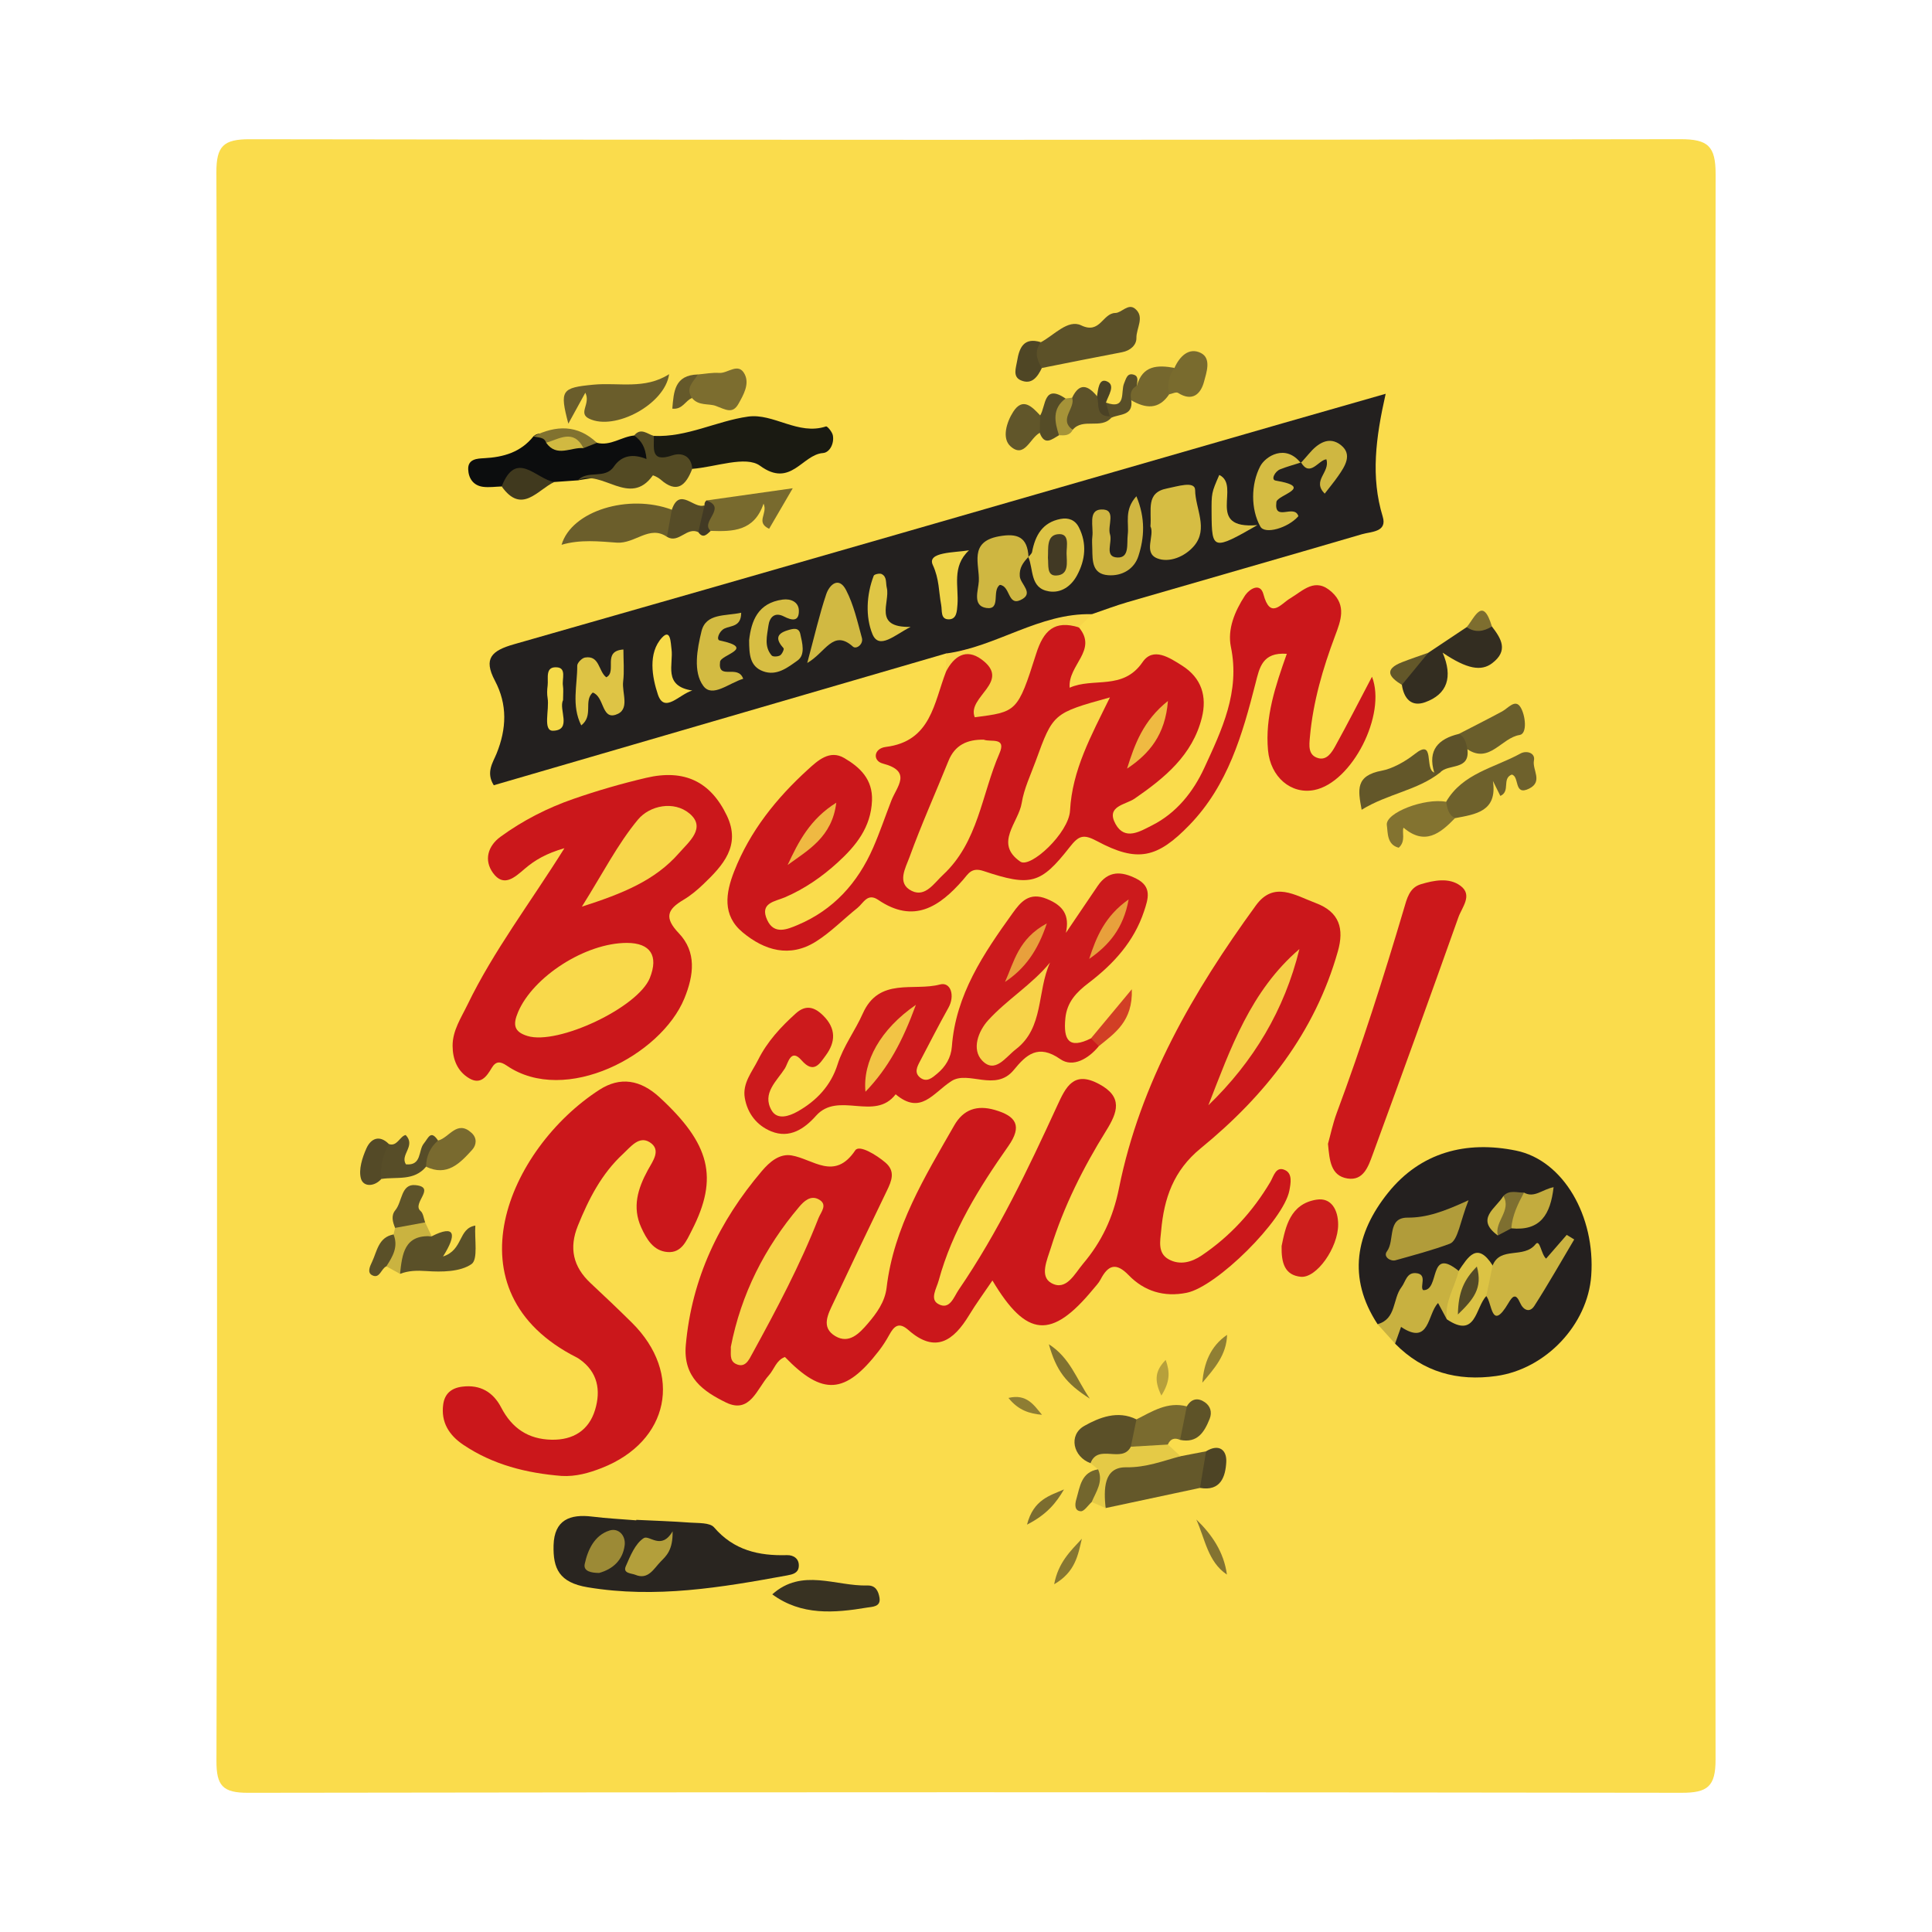<?xml version="1.0" encoding="iso-8859-1"?>
<!-- Generator: Adobe Illustrator 27.0.0, SVG Export Plug-In . SVG Version: 6.00 Build 0)  -->
<svg version="1.1" id="Layer_1" xmlns="http://www.w3.org/2000/svg" xmlns:xlink="http://www.w3.org/1999/xlink" x="0px" y="0px"
	 viewBox="0 0 500 500" style="enable-background:new 0 0 500 500;" xml:space="preserve">
<g>
	<path style="fill:#FADC4C;" d="M56.157,249.775c0-68.381,0.101-136.762-0.156-205.142c-0.026-6.866,1.865-8.611,8.658-8.599
		c123.395,0.204,246.79,0.211,370.185-0.011c7.183-0.013,9.168,1.783,9.156,9.076c-0.224,136.761-0.217,273.523-0.014,410.284
		c0.01,6.963-2.079,8.602-8.787,8.591c-123.669-0.191-247.338-0.191-371.007,0.003c-6.531,0.01-8.196-1.823-8.175-8.24
		C56.242,387.083,56.157,318.429,56.157,249.775z"/>
	<path style="fill:#CB171B;" d="M256.84,331.39c-2.118,3.131-4.209,5.963-6.027,8.961c-3.999,6.596-8.703,10.059-15.729,3.853
		c-2.497-2.205-3.738-0.95-4.97,1.306c-0.783,1.433-1.684,2.822-2.683,4.114c-8.711,11.27-14.549,11.644-24.29,1.569
		c-2.254,0.814-2.762,3.179-4.166,4.746c-3.075,3.432-4.86,10.077-11.102,7.018c-5.721-2.804-11.146-6.433-10.386-14.876
		c1.558-17.325,8.623-31.999,19.685-45.024c1.974-2.324,4.55-4.571,7.695-4.031c5.612,0.963,11.114,6.667,16.471-1.315
		c1.038-1.548,5.48,1.178,7.799,3.154c2.685,2.287,1.605,4.777,0.344,7.378c-4.649,9.591-9.231,19.214-13.767,28.858
		c-1.389,2.954-3.363,6.435,0.485,8.701c3.54,2.085,6.19-0.709,8.358-3.229c2.324-2.702,4.464-5.656,4.893-9.309
		c1.84-15.687,9.918-28.751,17.512-42.02c2.365-4.131,5.89-5.317,10.477-3.997c5.534,1.592,7.204,4.113,3.5,9.387
		c-7.556,10.756-14.504,21.893-18.007,34.771c-0.552,2.03-2.335,4.782-0.164,6.038c3.024,1.75,4.088-1.815,5.327-3.626
		c10.23-14.952,17.969-31.261,25.51-47.656c2.237-4.864,4.237-9.154,10.838-5.612c6.242,3.35,4.792,7.307,1.822,12.09
		c-5.926,9.54-10.962,19.553-14.311,30.324c-0.954,3.07-2.962,7.337,0.101,9.076c3.884,2.204,6.08-2.429,8.242-4.985
		c4.786-5.659,7.751-11.857,9.294-19.54c5.485-27.304,19.247-50.934,35.438-73.2c4.631-6.369,10.127-2.612,15.476-0.608
		c6.224,2.331,7.362,6.719,5.743,12.462c-5.944,21.081-18.909,37.454-35.485,50.996c-7.099,5.8-9.517,13-10.258,21.349
		c-0.231,2.599-0.992,5.798,1.974,7.414c2.883,1.571,5.905,0.745,8.519-1.018c7.368-4.97,13.222-11.37,17.758-19.014
		c0.882-1.485,1.45-4.282,3.916-3.023c1.822,0.93,1.378,3.344,1.013,5.252c-1.47,7.699-18.805,24.896-26.587,26.451
		c-5.848,1.169-10.961-0.386-15.014-4.573c-3.261-3.369-5.304-2.618-7.249,1.108c-0.498,0.954-1.291,1.761-1.987,2.604
		C272.145,346.653,265.672,346.207,256.84,331.39z"/>
	<path style="fill:#23201F;" d="M244.807,169.13c-39.024,11.369-78.048,22.739-117.017,34.092c-2.097-3.319-0.217-5.89,0.708-8.164
		c2.629-6.465,2.855-12.729-0.413-18.898c-3.052-5.761-0.845-7.776,4.943-9.427c66.497-18.961,132.923-38.177,199.368-57.319
		c8.294-2.389,16.597-4.75,26.214-7.502c-2.571,11.402-3.897,21.538-0.765,31.783c1.235,4.04-3.005,3.866-5.342,4.552
		c-20.196,5.924-40.434,11.701-60.645,17.573c-3.133,0.91-6.19,2.081-9.282,3.132c-9.477,2.157-17.765,7.741-27.387,9.492
		C251.751,169.07,248.348,170.104,244.807,169.13z"/>
	<path style="fill:#CB171B;" d="M279.214,162.361c4.984,5.96-2.886,9.714-2.387,15.62c6.115-2.745,13.79,0.804,18.87-6.625
		c2.723-3.982,6.935-1.183,10.218,0.896c5.065,3.207,6.499,7.977,5.12,13.492c-2.424,9.692-9.61,15.565-17.383,20.927
		c-2.368,1.633-7.563,1.91-4.93,6.622c2.431,4.351,6.395,1.834,9.389,0.329c6.354-3.193,10.699-8.683,13.571-14.917
		c4.531-9.833,9.28-19.678,6.874-31.274c-0.948-4.568,0.995-9.218,3.568-13.19c1.206-1.862,4.021-3.575,4.85-0.448
		c1.753,6.611,4.528,2.484,6.883,1.085c3.445-2.047,6.503-5.6,10.813-1.651c3.832,3.512,2.321,7.403,0.848,11.322
		c-3.184,8.469-5.704,17.116-6.514,26.168c-0.189,2.111-0.555,4.762,2.182,5.495c2.196,0.589,3.476-1.479,4.363-3.084
		c3.269-5.912,6.337-11.935,9.521-17.992c3.809,9.807-5.189,27.368-14.907,29.313c-6.038,1.208-11.376-3.359-12.006-10.296
		c-0.78-8.589,1.903-16.602,4.864-24.946c-6.339-0.472-7.065,3.592-8.081,7.573c-3.394,13.299-7.155,26.44-17.094,36.711
		c-8.344,8.624-13.464,9.807-23.972,4.17c-3.526-1.891-4.719-1.39-7.042,1.576c-7.495,9.569-10.075,10.26-22.32,6.174
		c-3.107-1.037-3.936,0.753-5.267,2.277c-6.105,6.992-12.754,11.462-21.974,5.193c-2.783-1.892-3.822,0.86-5.361,2.09
		c-3.62,2.891-6.902,6.296-10.796,8.733c-6.739,4.216-13.27,2.285-18.924-2.416c-5.31-4.415-4.388-10.184-2.182-15.8
		c4.084-10.397,10.904-18.89,19.07-26.327c2.584-2.354,5.643-5.198,9.421-2.979c4.031,2.368,7.403,5.48,7.171,11.039
		c-0.289,6.926-4.147,11.67-8.881,15.991c-4.062,3.708-8.542,6.803-13.627,9c-2.568,1.11-6.664,1.413-4.609,5.888
		c1.789,3.896,5.226,2.397,7.855,1.294c9.266-3.887,15.567-10.881,19.548-19.979c1.749-3.998,3.143-8.151,4.725-12.222
		c1.424-3.665,5.486-7.585-2.211-9.591c-2.663-0.694-2.406-3.901,0.782-4.298c11.725-1.458,12.436-11.41,15.596-19.527
		c1.306-5.519,4.901-6.862,9.69-4.724c7.896,3.525,1.316,8.701,1.204,13.808c4.424-0.476,6.334-3.424,7.897-6.875
		c1.571-3.469,2.348-7.299,4.254-10.571C270.535,160.881,274.205,158.783,279.214,162.361z"/>
	<path style="fill:#CB171B;" d="M145.327,381.97c-9.093-0.733-17.76-2.894-25.444-8.074c-3.641-2.455-5.801-5.805-5.186-10.399
		c0.373-2.789,2.074-4.264,4.906-4.627c4.695-0.602,8.04,1.423,10.106,5.399c2.791,5.373,7.017,8.216,13.057,8.331
		c5.582,0.106,9.637-2.431,11.24-7.733c1.522-5.033,0.717-9.788-4.029-13.11c-0.224-0.157-0.453-0.31-0.696-0.433
		c-33.88-17.09-17.651-54.09,5.819-69.273c5.376-3.477,10.618-2.663,15.627,1.961c13.03,12.029,15.318,20.743,8.317,34.391
		c-1.377,2.685-2.63,5.894-6.259,5.627c-3.662-0.27-5.444-3.296-6.834-6.356c-2.397-5.277-0.881-10.084,1.704-14.848
		c1.236-2.278,3.601-5.244,0.492-7.214c-2.772-1.756-4.939,1.202-6.911,3.023c-5.561,5.138-8.885,11.674-11.681,18.577
		c-2.342,5.781-1.235,10.639,3.286,14.86c3.597,3.358,7.166,6.747,10.665,10.206c13.332,13.18,9.724,30.772-7.76,37.63
		C152.447,381.204,148.999,382.188,145.327,381.97z"/>
	<path style="fill:#CB171B;" d="M146.072,219.517c-4.697,1.34-7.653,3.081-10.288,5.34c-2.598,2.227-5.459,4.879-8.219,1.03
		c-2.323-3.24-1.374-6.902,1.985-9.349c5.775-4.207,12.128-7.446,18.847-9.779c6.171-2.142,12.483-3.967,18.843-5.459
		c9.827-2.304,16.624,0.932,20.86,9.76c3.736,7.788-1.01,12.932-6.093,17.79c-1.57,1.501-3.282,2.932-5.142,4.034
		c-4.149,2.46-5.044,4.586-1.191,8.629c4.632,4.861,3.91,10.836,1.447,16.861c-6.017,14.72-30.779,27.79-45.955,17.422
		c-1.724-1.178-2.858-1.207-3.941,0.631c-1.315,2.231-2.878,4.377-5.815,2.628c-3.07-1.828-4.258-4.941-4.28-8.364
		c-0.025-3.974,2.199-7.254,3.855-10.673C127.736,246.074,137.168,233.742,146.072,219.517z"/>
	<path style="fill:#CC1A1C;" d="M284.371,270.745c-2.643,3.254-6.725,5.624-9.956,3.364c-5.753-4.023-8.841-1.125-12.028,2.775
		c-4.755,5.819-11.763,0.057-16.168,2.907c-4.79,3.099-7.923,8.883-14.423,3.41c-5.418,7.107-14.858-0.919-20.622,5.569
		c-2.944,3.313-6.78,5.986-11.588,4.021c-3.724-1.522-6.15-4.629-6.835-8.652c-0.648-3.805,1.883-6.723,3.45-9.857
		c2.358-4.717,5.881-8.53,9.765-12.021c2.562-2.302,4.807-1.702,7.12,0.612c3.331,3.333,3.181,6.821,0.607,10.289
		c-1.534,2.066-3.067,4.904-6.268,1.224c-2.795-3.213-3.49,0.857-4.279,2.096c-2.092,3.288-6.029,6.461-3.45,10.894
		c1.475,2.536,4.534,1.503,6.688,0.295c4.914-2.756,8.645-6.705,10.373-12.183c1.499-4.752,4.551-8.721,6.514-13.153
		c4.224-9.536,13.202-5.727,19.98-7.55c2.794-0.751,3.958,2.884,2.202,6.021c-2.535,4.528-4.89,9.157-7.305,13.751
		c-0.771,1.465-1.671,3.089,0.058,4.381c1.683,1.258,3.107-0.058,4.32-1.065c2.175-1.805,3.601-4.142,3.815-7.012
		c1-13.457,8.219-24.092,15.737-34.555c2.071-2.882,4.259-5.539,8.818-3.683c4.279,1.742,5.964,4.224,4.958,8.799
		c2.743-4.051,5.486-8.102,8.231-12.152c2.719-4.012,6.174-3.826,10.036-1.852c4.054,2.072,3.04,5.16,1.954,8.43
		c-2.61,7.858-7.914,13.637-14.309,18.511c-3.163,2.41-5.655,4.958-6.057,9.222c-0.517,5.478,0.83,8.056,6.636,5.144
		C284.07,268.345,284.749,269.016,284.371,270.745z"/>
	<path style="fill:#24201F;" d="M356.515,342.695c-7.893-12.026-5.633-23.594,2.704-33.992c8.44-10.526,20.266-13.567,33.163-10.92
		c12.214,2.507,20.534,16.994,19.426,32.357c-0.915,12.688-11.743,24.168-24.556,25.967c-10.063,1.413-18.937-0.99-26.204-8.371
		c-0.714-2.814-1.338-5.707,2.974-5.794c2.582-0.052,3.88-1.495,5.077-3.44c2.732-4.436,4.686-1.615,6.665,0.76
		c5.845,3.25,4.979-4.831,8.697-5.149c8.204,3.028,11.517,1.556,18.097-8.041c1.086-0.139-0.612-1.552-0.01-0.638
		c-5.415,0.932-11.015,0.901-16.185,3.108c-3.358-2.341-6.03-0.879-8.524,1.556c-2.699-0.008-4.468,1.352-5.868,3.599
		c-0.805,1.292-2.163,3.386-3.697,2.328c-4.563-3.145-4.667,1.027-6.066,3.243C360.892,341.351,360.461,344.957,356.515,342.695z"/>
	<path style="fill:#CC181B;" d="M343.681,296.018c0.64-2.285,1.244-5.232,2.28-8.019c6.459-17.364,12.093-34.995,17.354-52.751
		c0.778-2.626,1.398-5.514,4.418-6.415c3.407-1.016,7.274-1.782,10.228,0.4c3.263,2.41,0.391,5.57-0.525,8.148
		c-7.289,20.524-14.709,41.001-22.202,61.452c-1.101,3.006-2.364,6.808-6.488,6.161
		C344.372,304.307,344.084,300.294,343.681,296.018z"/>
	<path style="fill:#292520;" d="M164.677,393.336c4.623,0.224,9.252,0.364,13.866,0.71c2.152,0.162,5.163-0.039,6.259,1.236
		c5.105,5.938,11.558,7.395,18.878,7.186c1.674-0.048,3.249,0.931,3.035,3.022c-0.168,1.635-1.598,1.968-2.97,2.22
		c-17.076,3.131-34.037,6.005-51.633,3.081c-7.419-1.233-9.01-4.86-8.848-10.883c0.176-6.556,4.232-8.13,10.015-7.412
		c3.778,0.47,7.592,0.653,11.389,0.965C164.671,393.419,164.674,393.378,164.677,393.336z"/>
	<path style="fill:#1A1A12;" d="M169.203,112.812c8.576,0.407,16.207-3.842,24.371-4.994c6.643-0.938,12.961,4.936,20.197,2.539
		c0.327-0.108,1.598,1.41,1.767,2.297c0.403,2.113-0.806,4.462-2.551,4.592c-5.416,0.403-8.332,9.116-16.286,3.293
		c-3.681-2.694-11.568,0.355-17.549,0.8c-2.076-0.427-4.151-0.862-6.267-1.054C167.575,119.805,166.504,117.236,169.203,112.812z"/>
	<path style="fill:#0C0D0E;" d="M129.842,125.896c-1.617,0.047-3.261,0.302-4.844,0.092c-2.501-0.332-3.741-2.189-3.83-4.511
		c-0.104-2.705,2.354-2.805,4.079-2.892c5.05-0.257,9.525-1.54,12.809-5.663c1.38-1.217,2.722-0.538,4.065,0.071
		c2.56,1.524,5.415,1.212,8.207,1.287c1.371,0.328,2.834-0.512,4.164,0.323c3.508,0.89,6.352-1.588,9.624-1.896
		c3.719-0.462,3.716,2.66,4.075,4.77c0.452,2.66-2.315,2.319-3.863,3.171c-4.626,2.549-9.78,2.773-14.789,3.665
		c-2.036,0.144-4.071,0.287-6.107,0.431C138.965,125.868,134.109,122.412,129.842,125.896z"/>
	<path style="fill:#F7D54A;" d="M279.214,162.361c-6.33-1.935-9.146,0.792-11.072,6.875c-4.776,15.085-5.06,14.995-15.88,16.39
		c-2.133-5.348,9.694-9.179,1.72-14.998c-3.957-2.888-7.082-0.811-9.133,3.148c-0.014-1.549-0.028-3.097-0.042-4.646
		c13.043-1.714,24.17-10.533,37.77-10.178C281.456,160.088,280.335,161.225,279.214,162.361z"/>
	<path style="fill:#5C5128;" d="M269.382,88.564c3.415-1.812,7.001-6.01,10.43-4.359c4.923,2.37,5.524-3.159,8.846-3.208
		c1.618-0.024,3.311-2.58,5.105-1.095c2.573,2.13,0.289,5.032,0.34,7.56c0.037,1.816-1.54,3.279-3.708,3.688
		c-6.931,1.309-13.843,2.715-20.762,4.084C266.156,93.138,265.754,90.927,269.382,88.564z"/>
	<path style="fill:#CC1D1C;" d="M331.678,322.475c1.002-4.91,2.191-10.935,9.069-12.008c3.811-0.595,5.564,2.686,5.566,6.454
		c0.002,5.965-5.594,13.948-9.702,13.507C332.485,329.983,331.589,326.879,331.678,322.475z"/>
	<path style="fill:#332D21;" d="M369.646,168.929c3.31-2.208,6.62-4.417,9.93-6.625c2.156-0.851,4.32-1.423,6.529-0.166
		c2.423,3.143,4.338,6.247,0.077,9.492c-2.82,2.147-6.477,1.572-12.827-2.719c2.719,6.336,1.186,10.761-4.513,12.82
		c-3.605,1.302-5.517-0.97-6.035-4.489C362.512,172.354,366.882,171.302,369.646,168.929z"/>
	<path style="fill:#6B5E2B;" d="M172.608,138.927c-4.542-3.118-8.242,1.84-12.987,1.508c-4.401-0.308-9.421-0.888-14.288,0.556
		c2.599-8.831,17.397-13.257,28.53-9.076C176.138,134.734,174.353,136.827,172.608,138.927z"/>
	<path style="fill:#64582A;" d="M310.559,385.071c-8.144,1.738-16.288,3.477-24.432,5.215c-2.757-7.705-0.898-10.912,6.684-12.27
		c4.229-0.757,8.474-0.855,12.721-1.149c2.201-0.425,4.402-0.85,6.603-1.275C314.268,379.193,312.767,382.191,310.559,385.071z"/>
	<path style="fill:#6A5D2B;" d="M151.482,101.636c-1.688,3.074-2.963,5.394-4.396,8.003c-2.291-8.682-1.783-9.292,6.488-10.084
		c6.504-0.623,13.286,1.328,19.593-2.719c-1.077,7.808-14.065,14.717-20.687,11.523
		C149.486,106.914,152.954,104.549,151.482,101.636z"/>
	<path style="fill:#C8B140;" d="M356.515,342.695c4.897-1.341,3.858-6.539,6.182-9.571c1.098-1.432,1.306-3.846,3.763-3.636
		c3.104,0.266,0.874,3.529,1.853,4.398c4.47,0.217,1.215-11.441,9.185-4.983c2.047,4.927-0.443,8.743-3.069,12.526
		c-0.713-1.33-1.426-2.66-2.255-4.208c-2.813,2.83-2.106,11.156-9.587,6.184c-0.513,1.443-1.025,2.887-1.538,4.33
		C359.537,346.055,358.026,344.375,356.515,342.695z"/>
	<path style="fill:#534A23;" d="M149.539,124.313c2.497-2.773,7.018-0.177,9.323-3.552c2.037-2.982,5.036-3.358,8.449-1.967
		c-0.259-3.127-1.382-4.808-3.195-6.088c1.741-2.144,3.4-0.369,5.087,0.105c0.172,3.001-1.067,7.041,4.787,5.046
		c2.41-0.821,4.95,0.084,5.162,3.481c-1.651,4.262-3.919,6.57-8.262,2.706c-0.55-0.49-1.876-1.094-1.94-1.003
		C162.971,131.429,155.806,121.275,149.539,124.313z"/>
	<path style="fill:#383222;" d="M199.864,412.614c7.701-6.884,16.391-2.062,24.645-2.291c2.131-0.059,2.813,1.506,3.095,3.112
		c0.431,2.456-1.852,2.377-3.176,2.599C215.884,417.466,207.394,418.149,199.864,412.614z"/>
	<path style="fill:#6E612C;" d="M374.249,207.506c4.293-7.407,12.531-8.793,19.236-12.49c1.567-0.864,3.898-0.192,3.5,1.783
		c-0.488,2.419,2.429,5.476-1.255,7.297c-4.027,1.991-2.423-3.249-4.505-3.633c-2.602,1.057-0.261,4.331-2.936,5.522
		c-0.646-1.301-1.284-2.584-1.922-3.868c1.189,7.919-4.465,8.612-9.807,9.621C373.259,211.707,373.526,209.731,374.249,207.506z"/>
	<path style="fill:#5A5028;" d="M111.721,319.95c6.139-3.11,6.564-0.52,2.935,5.225c5.295-1.705,3.874-7.248,8.358-7.996
		c-0.243,3.519,0.766,8.761-0.998,9.975c-2.945,2.027-7.704,2.064-11.622,1.798c-2.474-0.168-4.637-0.134-6.872,0.726
		C101.805,321.331,104.211,318.476,111.721,319.95z"/>
	<path style="fill:#635729;" d="M372.695,199.939c-5.876,4.63-13.516,5.453-20.302,9.624c-0.954-5.153-1.67-8.836,5.284-10.128
		c2.402-0.446,5.712-2.113,8.456-4.292c5.338-4.24,2.451,3.912,5.043,4.788C371.686,199.107,372.193,199.147,372.695,199.939z"/>
	<path style="fill:#786A2E;" d="M182.815,129.519c7.08-1.001,14.159-2.002,22.349-3.16c-2.511,4.308-4.308,7.391-6.116,10.492
		c-3.616-1.729-0.25-3.945-1.443-6.508c-2.415,7.168-7.978,7.254-13.67,7.048C179.636,135.325,184.977,131.888,182.815,129.519z"/>
	<path style="fill:#5B5028;" d="M282.231,378.665c-4.496-1.604-5.817-7.286-1.586-9.659c3.813-2.138,8.628-4.101,13.467-1.671
		c2.002,2.183,1.277,4.46,0.25,6.751C291.746,379.372,286.335,377.285,282.231,378.665z"/>
	<path style="fill:#837330;" d="M374.249,207.506c0.317,1.657,0.559,3.355,2.31,4.231c-3.862,3.997-7.831,7.143-13.318,2.471
		c-0.515,1.031,0.682,3.478-1.251,5.182c-3.109-0.782-2.798-3.943-3.078-5.834C358.436,210.342,368.75,206.444,374.249,207.506z"/>
	<path style="fill:#7C6D2F;" d="M180.629,96.909c1.84-0.151,3.695-0.524,5.515-0.397c2.236,0.155,4.977-2.862,6.592,0.353
		c1.286,2.56-0.343,5.35-1.602,7.613c-1.534,2.756-3.296,1.531-5.923,0.558c-1.771-0.656-4.414,0.069-6.117-2.026
		C175.231,99.877,178.281,98.481,180.629,96.909z"/>
	<path style="fill:#E5CA46;" d="M282.231,378.665c1.948-5.154,8.179,0.175,10.422-4.256c3.037-2.864,6.166-4.151,9.581-0.562
		c1.099,1.007,2.198,2.014,3.297,3.021c-4.621,1.225-8.873,2.941-14.079,2.868c-5.944-0.083-5.79,5.811-5.326,10.55
		c-1.199-0.522-2.399-1.043-3.598-1.564c-1.999-3.32,0.402-5.779,1.655-8.463C283.533,379.727,282.882,379.196,282.231,378.665z"/>
	<path style="fill:#6A5E2B;" d="M377.551,189.937c3.74-1.934,7.503-3.824,11.208-5.822c1.552-0.837,3.349-3.276,4.711-1.149
		c1.329,2.077,1.861,6.928-0.181,7.246c-4.722,0.734-7.785,7.514-13.519,3.699C378.089,193.111,377.527,191.687,377.551,189.937z"/>
	<path style="fill:#7A6B2F;" d="M302.235,373.847c-3.194,0.187-6.388,0.373-9.582,0.561c0.487-2.357,0.973-4.714,1.459-7.072
		c4.1-2.07,8.063-4.671,13.035-3.369c2.322,3.474,0.646,6.147-1.741,8.677C303.948,371.99,302.883,372.368,302.235,373.847z"/>
	<path style="fill:#796B2E;" d="M303.952,95.209c1.342-3.004,3.765-5.397,6.829-3.856c2.778,1.397,1.452,5.058,0.82,7.432
		c-0.838,3.147-2.986,5.274-6.736,2.891c-0.486-0.309-1.51,0.228-2.285,0.373C300.01,99.162,300.703,96.929,303.952,95.209z"/>
	<path style="fill:#796A2F;" d="M113.368,295.169c2.9-0.682,4.898-5.493,8.707-1.947c1.45,1.35,1.223,3.137,0.116,4.356
		c-3.162,3.48-6.473,6.977-11.927,4.358C108.841,298.553,109.76,296.245,113.368,295.169z"/>
	<path style="fill:#574D28;" d="M113.368,295.169c-2.068,1.782-3.063,4.055-3.105,6.766c-3.109,3.784-7.59,2.571-11.571,3.176
		c-2.748-3.745-1.836-6.7,1.951-9.035c2.134,0.751,2.831-2.046,4.35-2.337c2.723,2.862-1.545,5.084,0.056,7.588
		c4.176,0.402,3.157-3.604,4.639-5.391C110.869,294.513,111.45,292.287,113.368,295.169z"/>
	<path style="fill:#75672E;" d="M303.952,95.209c-1.512,2.068-1.904,4.36-1.373,6.839c-2.71,4.052-6.118,3.678-9.803,1.547
		c-1.472-2.012-1.728-3.555,1.454-3.774C295.688,94.528,299.607,94.42,303.952,95.209z"/>
	<path style="fill:#61562A;" d="M269.085,112.018c-2.535,1.325-3.925,6.708-7.538,3.515c-2.366-2.091-1.015-6.329,0.671-8.958
		c2.481-3.869,4.889-1.302,6.983,0.939C270.423,109.047,270.431,110.55,269.085,112.018z"/>
	<path style="fill:#5D5229;" d="M287.602,108.113c-2.696,3.071-7.329-0.053-9.992,3.122c-5.639-2.674-1.989-5.505-0.141-8.306
		c1.907-4.015,4.11-3.206,6.435-0.394c1.62,1.183,1.345,3.709,3.304,4.652C287.341,107.495,287.472,107.804,287.602,108.113z"/>
	<path style="fill:#40391E;" d="M129.842,125.896c3.741-9.684,8.969-1.839,13.59-1.152
		C139.046,126.83,135.024,133.193,129.842,125.896z"/>
	<path style="fill:#564C27;" d="M172.608,138.927c0.419-2.336,0.838-4.672,1.256-7.01c2.055-6.046,5.749-0.012,8.47-1.151
		c0.721,2.611-0.458,4.781-1.617,6.955C177.738,136.274,175.645,140.775,172.608,138.927z"/>
	<path style="fill:#5D5229;" d="M377.551,189.937c1.643,0.819,1.862,2.433,2.218,3.973c0.697,5.592-5.023,3.659-7.073,6.03
		c-0.506-0.007-1.013-0.009-1.519-0.007C369.425,194.13,372.211,191.219,377.551,189.937z"/>
	<path style="fill:#5E5329;" d="M102.252,317.779c-0.624-1.546-1.107-3.174,0.071-4.598c1.794-2.167,1.449-6.833,5.153-6.476
		c5.593,0.539-1.008,4.689,1.372,6.704c0.713,0.603,0.803,1.941,1.179,2.942C107.655,318.027,105.436,320.532,102.252,317.779z"/>
	<path style="fill:#5E5328;" d="M305.406,372.643c0.581-2.892,1.161-5.784,1.742-8.676c1.193-2.039,2.915-2.305,4.703-1.042
		c1.404,0.993,1.887,2.57,1.207,4.268C311.681,370.633,309.895,373.549,305.406,372.643z"/>
	<path style="fill:#544A27;" d="M100.643,296.077c-1.6,2.807-2.308,5.806-1.951,9.035c-1.856,2.077-4.672,2.072-5.28-0.095
		c-0.65-2.319,0.343-5.412,1.413-7.815C95.927,294.726,98.143,293.552,100.643,296.077z"/>
	<path style="fill:#4D4425;" d="M310.559,385.071c0.525-3.16,1.051-6.319,1.576-9.479c3.341-2.045,5.391-0.35,5.223,2.787
		C317.157,382.129,315.922,386.01,310.559,385.071z"/>
	<path style="fill:#CAB340;" d="M102.252,317.779c2.591-0.475,5.183-0.951,7.774-1.426c0.565,1.199,1.13,2.398,1.695,3.598
		c-7.151-0.479-7.631,4.661-8.198,9.728c-1.179-0.651-2.358-1.301-3.537-1.952c-1.673-3.269,0.834-5.596,1.862-8.257
		C101.983,318.906,102.118,318.342,102.252,317.779z"/>
	<path style="fill:#D23F25;" d="M284.371,270.745c-0.676-0.674-1.351-1.348-2.027-2.022c3.15-3.786,6.3-7.572,10.57-12.703
		C293.2,264.313,288.522,267.367,284.371,270.745z"/>
	<path style="fill:#4F4625;" d="M269.382,88.564c-1.761,2.293-1.09,4.494,0.251,6.671c-1.108,2.293-2.591,4.421-5.441,3.193
		c-2.181-0.94-1.252-3.223-0.967-4.985C263.784,89.995,264.956,87.191,269.382,88.564z"/>
	<path style="fill:#554C27;" d="M269.085,112.018c0.039-1.5,0.078-3.001,0.116-4.503c1.517-2.471,0.826-8.25,6.572-4.386
		c-0.8,3.129-1.117,6.345-1.707,9.512C272.251,113.667,270.339,115.462,269.085,112.018z"/>
	<path style="fill:#837331;" d="M309.603,393.245c4.012,3.862,7.133,8.396,7.919,14.251
		C312.576,404.187,311.89,398.3,309.603,393.245z"/>
	<path style="fill:#907F33;" d="M317.567,345.457c-0.15,5.288-3.365,8.779-6.404,12.387
		C311.568,352.817,313.227,348.417,317.567,345.457z"/>
	<path style="fill:#817230;" d="M271.443,347.892c5.497,3.511,7.109,8.965,10.593,14.069
		C275.838,358.007,273.359,354.71,271.443,347.892z"/>
	<path style="fill:#5A5028;" d="M101.848,319.469c1.295,3.184-0.215,5.736-1.862,8.257c-1.366,0.601-1.693,3.29-3.645,2.321
		c-1.405-0.697-0.595-2.329-0.048-3.49C97.602,323.78,97.926,320.206,101.848,319.469z"/>
	<path style="fill:#73662D;" d="M284.184,380.258c1.415,3.205-0.513,5.758-1.655,8.463c-0.946,0.85-1.939,2.445-2.827,2.389
		c-1.629-0.103-1.556-1.742-1.151-3.116C279.509,384.744,279.784,381.002,284.184,380.258z"/>
	<path style="fill:#635729;" d="M369.646,168.929c-2.279,2.771-4.558,5.542-6.838,8.313c-3.272-1.991-4.754-3.991,0.057-5.874
		C365.101,170.494,367.384,169.739,369.646,168.929z"/>
	<path style="fill:#7C6D2F;" d="M275.362,385.467c-2.041,3.493-4.447,6.498-9.573,9.106
		C267.469,388.051,271.746,387.05,275.362,385.467z"/>
	<path style="fill:#81722F;" d="M154.492,114.602c-1.163,0.457-2.326,0.913-3.488,1.37c-2.952-2.311-6.468-0.699-9.653-1.387
		c-0.559-1.621-2.132-1.237-3.295-1.664C143.887,110.036,149.445,109.821,154.492,114.602z"/>
	<path style="fill:#594F28;" d="M294.23,99.82c-1.596,0.829-1.808,2.192-1.455,3.773c0.533,4.089-3.028,3.494-5.173,4.52
		c0,0-0.384-0.36-0.384-0.36c-1.06-0.982-2.946-1.731-1-3.558c5.419,1.94,3.735-2.795,4.709-5.019
		c0.513-1.171,0.785-2.802,2.577-2.175C294.796,97.453,294.25,98.8,294.23,99.82z"/>
	<path style="fill:#877731;" d="M279.984,398.222c-0.983,4.152-1.664,8.622-7.165,11.779
		C273.871,404.377,277.04,401.405,279.984,398.222z"/>
	<path style="fill:#A69338;" d="M274.066,112.641c-1.124-3.475-1.83-6.874,1.708-9.512c0.565-0.066,1.131-0.133,1.696-0.199
		c0.916,2.754-3.591,5.6,0.141,8.306C276.862,112.795,275.458,112.704,274.066,112.641z"/>
	<path style="fill:#65592A;" d="M180.629,96.909c-1.135,1.877-3.357,3.481-1.535,6.101c-1.729,0.633-2.411,3.04-5.1,2.751
		C174.366,101.329,174.577,97.072,180.629,96.909z"/>
	<path style="fill:#8E7D33;" d="M269.668,366.151c-3.178-0.29-6.098-1.125-8.681-4.368
		C265.726,360.646,267.585,363.657,269.668,366.151z"/>
	<path style="fill:#B7A03B;" d="M300.563,361.172c-2.002-4.147-1.502-6.526,1.118-9.229
		C302.823,355.132,302.799,357.588,300.563,361.172z"/>
	<path style="fill:#7E6E2F;" d="M386.106,162.138c-2.145,1.296-4.313,1.685-6.529,0.166
		C381.69,159.792,383.726,154.203,386.106,162.138z"/>
	<path style="fill:#4B4225;" d="M286.218,104.196c0.335,1.187,0.669,2.374,1.002,3.559c-3.818-0.019-2.645-3.203-3.315-5.219
		c0.301-1.737,0.462-4.72,2.535-3.851C288.794,99.673,286.839,102.308,286.218,104.196z"/>
	<path style="fill:#423A24;" d="M180.716,137.721c0.539-2.318,1.078-4.636,1.617-6.955c-0.057-0.5,0.104-0.916,0.482-1.248
		c5.523,1.891-1.72,5.599,1.121,7.872C182.943,138.279,181.985,139.508,180.716,137.721z"/>
	<path style="fill:#F7D349;" d="M189.134,348.583c2.673-13.698,8.752-25.697,17.706-36.273c1.227-1.449,2.909-2.992,4.927-1.974
		c2.632,1.328,0.672,3.348,0.067,4.894c-4.764,12.185-10.907,23.71-17.179,35.163c-0.828,1.511-1.802,3.783-4.234,2.576
		C188.683,352.106,189.23,350.139,189.134,348.583z"/>
	<path style="fill:#F6CF48;" d="M336.288,245.612c-3.861,15.761-11.885,29.162-23.569,40.439
		C318.443,271.382,323.657,256.432,336.288,245.612z"/>
	<path style="fill:#D6BD43;" d="M297.73,136.215c0.376-4.235-1.307-8.738,4.314-9.809c2.582-0.492,7.229-2.067,7.255,0.434
		c0.049,4.771,3.497,9.99-0.278,14.446c-2.374,2.802-6.46,4.446-9.55,3.208C295.804,143.024,298.913,138.518,297.73,136.215z"/>
	<path style="fill:#CFB741;" d="M266.132,144.166c-1.343,1.391-2.388,2.825-2.21,4.986c0.171,2.076,3.926,4.46,0.124,6.167
		c-3.261,1.464-2.585-3.699-5.283-3.951c-2.171,1.48,0.411,6.578-3.517,5.97c-3.664-0.568-2.051-4.548-1.928-6.918
		c0.227-4.361-2.678-10.17,5.167-11.612c4.904-0.901,7.407,0.211,7.693,5.3L266.132,144.166z"/>
	<path style="fill:#D7BE43;" d="M193.873,165.685c0.557-4.977,2.249-9.644,8.685-10.516c2.14-0.29,4.137,0.649,4.189,2.829
		c0.07,2.961-1.811,2.601-3.876,1.541c-2.388-1.226-3.712,0.221-4.002,2.369c-0.352,2.605-1.18,5.418,0.846,7.736
		c0.327,0.374,1.603,0.308,2.163-0.024c0.521-0.308,1.105-1.63,0.916-1.841c-1.871-2.098-2.145-3.682,1.006-4.65
		c1.341-0.412,2.914-0.877,3.311,0.919c0.517,2.334,1.378,5.412-0.714,6.895c-2.485,1.762-5.368,4.096-8.913,2.779
		C194.031,172.439,193.893,169.313,193.873,165.685z"/>
	<path style="fill:#D0B641;" d="M294.097,128.428c2.407,5.783,2.049,10.792,0.505,15.535c-1.078,3.311-4.211,5.169-7.805,4.904
		c-4.169-0.307-4.053-3.708-4.111-6.77c-0.021-1.094-0.121-2.203,0.017-3.279c0.326-2.536-1.173-6.799,2.244-6.96
		c4.163-0.195,1.566,4.182,2.322,6.433c0.694,2.064-1.594,5.869,1.942,5.992c3.159,0.111,2.36-3.576,2.649-5.911
		C292.231,135.389,290.845,132.015,294.097,128.428z"/>
	<path style="fill:#DEC445;" d="M161.337,168.089c0,2.913,0.26,5.641-0.069,8.296c-0.369,2.984,1.951,7.396-1.996,8.612
		c-3.603,1.11-2.877-4.712-5.872-5.77c-2.439,2.199,0.29,5.955-2.973,8.504c-2.587-5.141-0.999-10.408-1.038-15.459
		c-0.006-0.725,1.214-1.972,2.01-2.103c3.816-0.628,3.436,3.567,5.51,5.115C159.788,173.832,155.706,168.482,161.337,168.089z"/>
	<path style="fill:#DDC344;" d="M266.178,144.108c0.318-0.419,0.835-0.8,0.923-1.263c0.815-4.282,2.678-7.644,7.364-8.542
		c2.052-0.393,3.774,0.246,4.753,2.183c2.127,4.208,1.66,8.443-0.479,12.413c-1.48,2.748-4.066,4.672-7.288,4.143
		c-4.951-0.813-3.931-5.665-5.32-8.877C266.132,144.166,266.178,144.108,266.178,144.108z"/>
	<path style="fill:#D1B942;" d="M208.915,171.575c1.901-7.04,3.134-12.503,4.91-17.785c0.832-2.476,3.257-4.718,5.149-1.06
		c1.972,3.812,2.935,8.176,4.084,12.368c0.443,1.616-1.445,3.03-2.322,2.244C215.598,162.737,213.653,168.89,208.915,171.575z"/>
	<path style="fill:#D3BB42;" d="M192.34,175.668c-3.738,1.128-7.994,4.985-10.314,1.859c-2.715-3.658-1.594-9.57-0.482-14.143
		c1.152-4.736,6.167-3.903,10.274-4.808c0,3.678-2.637,3.29-4.312,4.083c-1.4,0.663-2.217,2.887-1.256,3.091
		c9.571,2.028,0.348,3.638,0.105,5.512C185.71,176.224,190.963,171.78,192.34,175.668z"/>
	<path style="fill:#D5BC43;" d="M336.718,119.685c-1.807,0.58-3.65,1.068-5.408,1.768c-1.375,0.548-2.467,2.701-1.187,2.919
		c10.291,1.75,0.45,3.688,0.209,5.53c-0.699,5.35,4.641,0.398,5.688,3.683c-2.678,3.08-8.669,4.781-9.836,2.701
		c-2.52-4.489-2.459-10.985-0.047-15.606c1.364-2.614,6.559-5.874,10.504-0.854L336.718,119.685z"/>
	<path style="fill:#EFD449;" d="M250.782,142.421c-4.55,4.196-2.622,9.408-2.993,14.074c-0.133,1.67-0.189,3.746-2.195,3.789
		c-2.251,0.048-1.728-2.202-2.018-3.73c-0.648-3.423-0.469-6.68-2.171-10.349C239.836,142.822,246.971,143.047,250.782,142.421z"/>
	<path style="fill:#F8DB4A;" d="M179.162,178.71c-3.337,0.948-7.219,6.061-8.904,1.016c-1.462-4.377-2.645-10.723,1.084-14.725
		c2.24-2.405,2.224,1.432,2.442,2.975C174.344,171.953,171.504,177.533,179.162,178.71z"/>
	<path style="fill:#DFC645;" d="M235.677,162.235c-4.11,2.08-8.184,6.044-9.901,1.845c-1.791-4.379-1.58-10.104,0.342-15.083
		c0.146-0.378,1.528-0.691,2.043-0.438c1.431,0.703,1.027,2.289,1.341,3.563C230.424,155.866,225.813,162.47,235.677,162.235z"/>
	<path style="fill:#F5DA4A;" d="M145.716,181.212c-1.196,2.333,2.401,7.78-2.597,7.902c-2.71,0.066-0.897-5.474-1.398-8.442
		c-0.176-1.042-0.139-2.155,0.002-3.208c0.255-1.905-0.763-5.054,2.478-4.756c2.442,0.224,1.217,3.058,1.485,4.75
		C145.851,178.503,145.716,179.597,145.716,181.212z"/>
	<path style="fill:#DFC545;" d="M325.423,135.892c-11.472,6.605-11.807,6.448-11.866-2.987c-0.033-5.343-0.033-5.343,1.988-9.989
		C321.331,125.695,311.658,137.081,325.423,135.892z"/>
	<path style="fill:#CFB741;" d="M336.64,119.827c0.706-0.799,1.427-1.586,2.115-2.401c2.294-2.717,5.247-4.711,8.355-2.164
		c2.94,2.41,0.949,5.434-0.793,7.938c-1.042,1.498-2.216,2.905-3.487,4.557c-3.385-3.444,1.489-5.468,0.436-8.888
		c-2.023,0.171-4.242,4.733-6.546,0.811C336.718,119.685,336.64,119.827,336.64,119.827z"/>
	<path style="fill:#F9D94B;" d="M254.606,191.426c1.706,0.719,5.955-0.821,4.044,3.569c-4.607,10.584-5.467,22.938-14.591,31.409
		c-2.323,2.157-4.576,5.862-8.074,4.174c-4.019-1.94-1.601-6.015-0.618-8.723c3.054-8.418,6.736-16.606,10.087-24.918
		C247.124,192.792,250.307,191.356,254.606,191.426z"/>
	<path style="fill:#F9D84A;" d="M287.249,180.487c-4.911,10.015-9.752,18.766-10.326,29.298
		c-0.316,5.807-10.242,15.013-12.863,13.208c-6.862-4.725-0.444-10.133,0.358-15.175c0.592-3.72,2.317-7.27,3.623-10.864
		C272.545,184.563,272.559,184.569,287.249,180.487z"/>
	<path style="fill:#EFB942;" d="M203.837,223.859c2.826-6.062,5.813-11.888,12.593-16.124
		C215.351,216.628,209.166,219.981,203.837,223.859z"/>
	<path style="fill:#EFBA42;" d="M291.679,198.919c1.999-6.366,4.184-12.416,10.582-17.516
		C301.583,190.202,297.392,195.125,291.679,198.919z"/>
	<path style="fill:#F9D94B;" d="M162.258,244.024c6.066,0.006,8.229,3.327,5.916,9.084c-3.07,7.641-23.811,17.431-31.672,15.001
		c-3.476-1.074-3.816-2.892-2.434-6.163C137.928,252.809,151.454,244.014,162.258,244.024z"/>
	<path style="fill:#F8D64A;" d="M150.588,234.641c5.451-8.672,9.256-16.195,14.506-22.519c3.063-3.689,9.311-4.943,13.327-1.6
		c4.444,3.699-0.174,7.372-2.652,10.213C169.533,227.884,161.127,231.254,150.588,234.641z"/>
	<path style="fill:#F7D349;" d="M271.756,249.094c-3.423,7.476-1.528,16.846-8.856,22.461c-2.648,2.029-5.378,6.402-8.709,2.928
		c-2.808-2.928-0.993-7.653,1.553-10.447C260.651,258.652,267.092,254.793,271.756,249.094z"/>
	<path style="fill:#F2C445;" d="M237.033,260.047c-3.456,9.429-7.118,16.315-13.053,22.497
		C223.237,274.727,227.847,266.382,237.033,260.047z"/>
	<path style="fill:#E8A03C;" d="M270.918,238.974c-2.365,7.126-5.676,11.716-10.821,15.15
		C262.443,248.928,263.54,242.944,270.918,238.974z"/>
	<path style="fill:#E8A03C;" d="M281.877,248.163c1.855-5.684,4.044-11.062,10.22-15.403
		C290.742,240.28,286.941,244.67,281.877,248.163z"/>
	<path style="fill:#CCB441;" d="M386.298,327.501c1.978-5.016,8.067-1.665,11.104-5.499c1.139-1.437,1.424,2.597,2.725,3.732
		c1.903-2.19,3.622-4.169,5.34-6.147c0.647,0.395,1.294,0.79,1.941,1.184c-3.415,5.741-6.708,11.561-10.312,17.181
		c-1.23,1.919-2.88,1.077-3.683-0.751c-1.147-2.61-1.949-1.808-3.043,0.045c-4.447,7.532-4.177-0.042-5.72-1.812
		C382.582,332.247,383.764,329.733,386.298,327.501z"/>
	<path style="fill:#B19C3A;" d="M380.061,310.617c-2.159,5.346-2.708,10.46-4.865,11.264c-4.5,1.678-9.327,2.949-14.05,4.278
		c-1.241,0.349-3.271-0.894-2.205-2.314c2.108-2.808-0.04-8.74,5.336-8.723C369.274,315.138,373.64,313.569,380.061,310.617z"/>
	<path style="fill:#DCC344;" d="M386.298,327.501c-0.549,2.642-1.098,5.285-1.648,7.93c-2.844,2.962-2.62,11.148-10.222,5.997
		c-0.604-4.573,2.128-8.328,3.069-12.524C379.935,325.319,382.286,321.199,386.298,327.501z"/>
	<path style="fill:#C3AC3E;" d="M394.406,308.642c2.658,1.503,4.753-0.847,7.665-1.398c-0.816,6.994-3.341,11.396-10.946,10.646
		C388.788,313.591,390.537,310.741,394.406,308.642z"/>
	<path style="fill:#7E6F30;" d="M394.406,308.642c-1.568,2.915-3.017,5.872-3.281,9.249c-1.164,0.616-2.329,1.232-3.494,1.848
		c-2.857-3.876,1.454-6.74,1.443-10.214C390.623,307.852,392.587,308.689,394.406,308.642z"/>
	<path style="fill:#CCB541;" d="M389.074,309.524c2.174,3.78-2.358,6.613-1.443,10.214
		C381.706,315.429,387.164,312.727,389.074,309.524z"/>
	<path style="fill:#9C8A36;" d="M155.061,407.077c-1.947-0.009-4.154-0.386-3.735-2.326c0.797-3.689,2.53-7.42,6.407-8.654
		c2.328-0.741,4.26,1.289,3.927,3.846C161.157,403.803,158.575,406.097,155.061,407.077z"/>
	<path style="fill:#B39F3B;" d="M174.07,396.295c0.098,4.936-1.676,6.393-3.123,7.879c-1.763,1.809-3.199,4.778-6.533,3.38
		c-0.944-0.396-3.283-0.327-2.468-2.196c1.161-2.663,2.426-5.847,4.637-7.286C168.034,397.128,171.135,401.338,174.07,396.295z"/>
	<path style="fill:#D1B941;" d="M141.351,114.586c3.428-1.001,7.092-3.644,9.653,1.387
		C147.763,115.668,144.077,118.466,141.351,114.586z"/>
	<path style="fill:#413924;" d="M271.202,144.38c0.14-2.394-0.427-5.801,2.549-6.126c3.187-0.348,2.256,3.044,2.275,4.967
		c0.023,2.266,0.745,5.607-2.717,5.723C270.824,149.027,271.403,146.183,271.202,144.38z"/>
	<path style="fill:#534A27;" d="M377.303,340.185c0.101-5.857,1.596-9.017,4.905-12.402
		C383.789,333.405,381.297,336.3,377.303,340.185z"/>
</g>
</svg>
